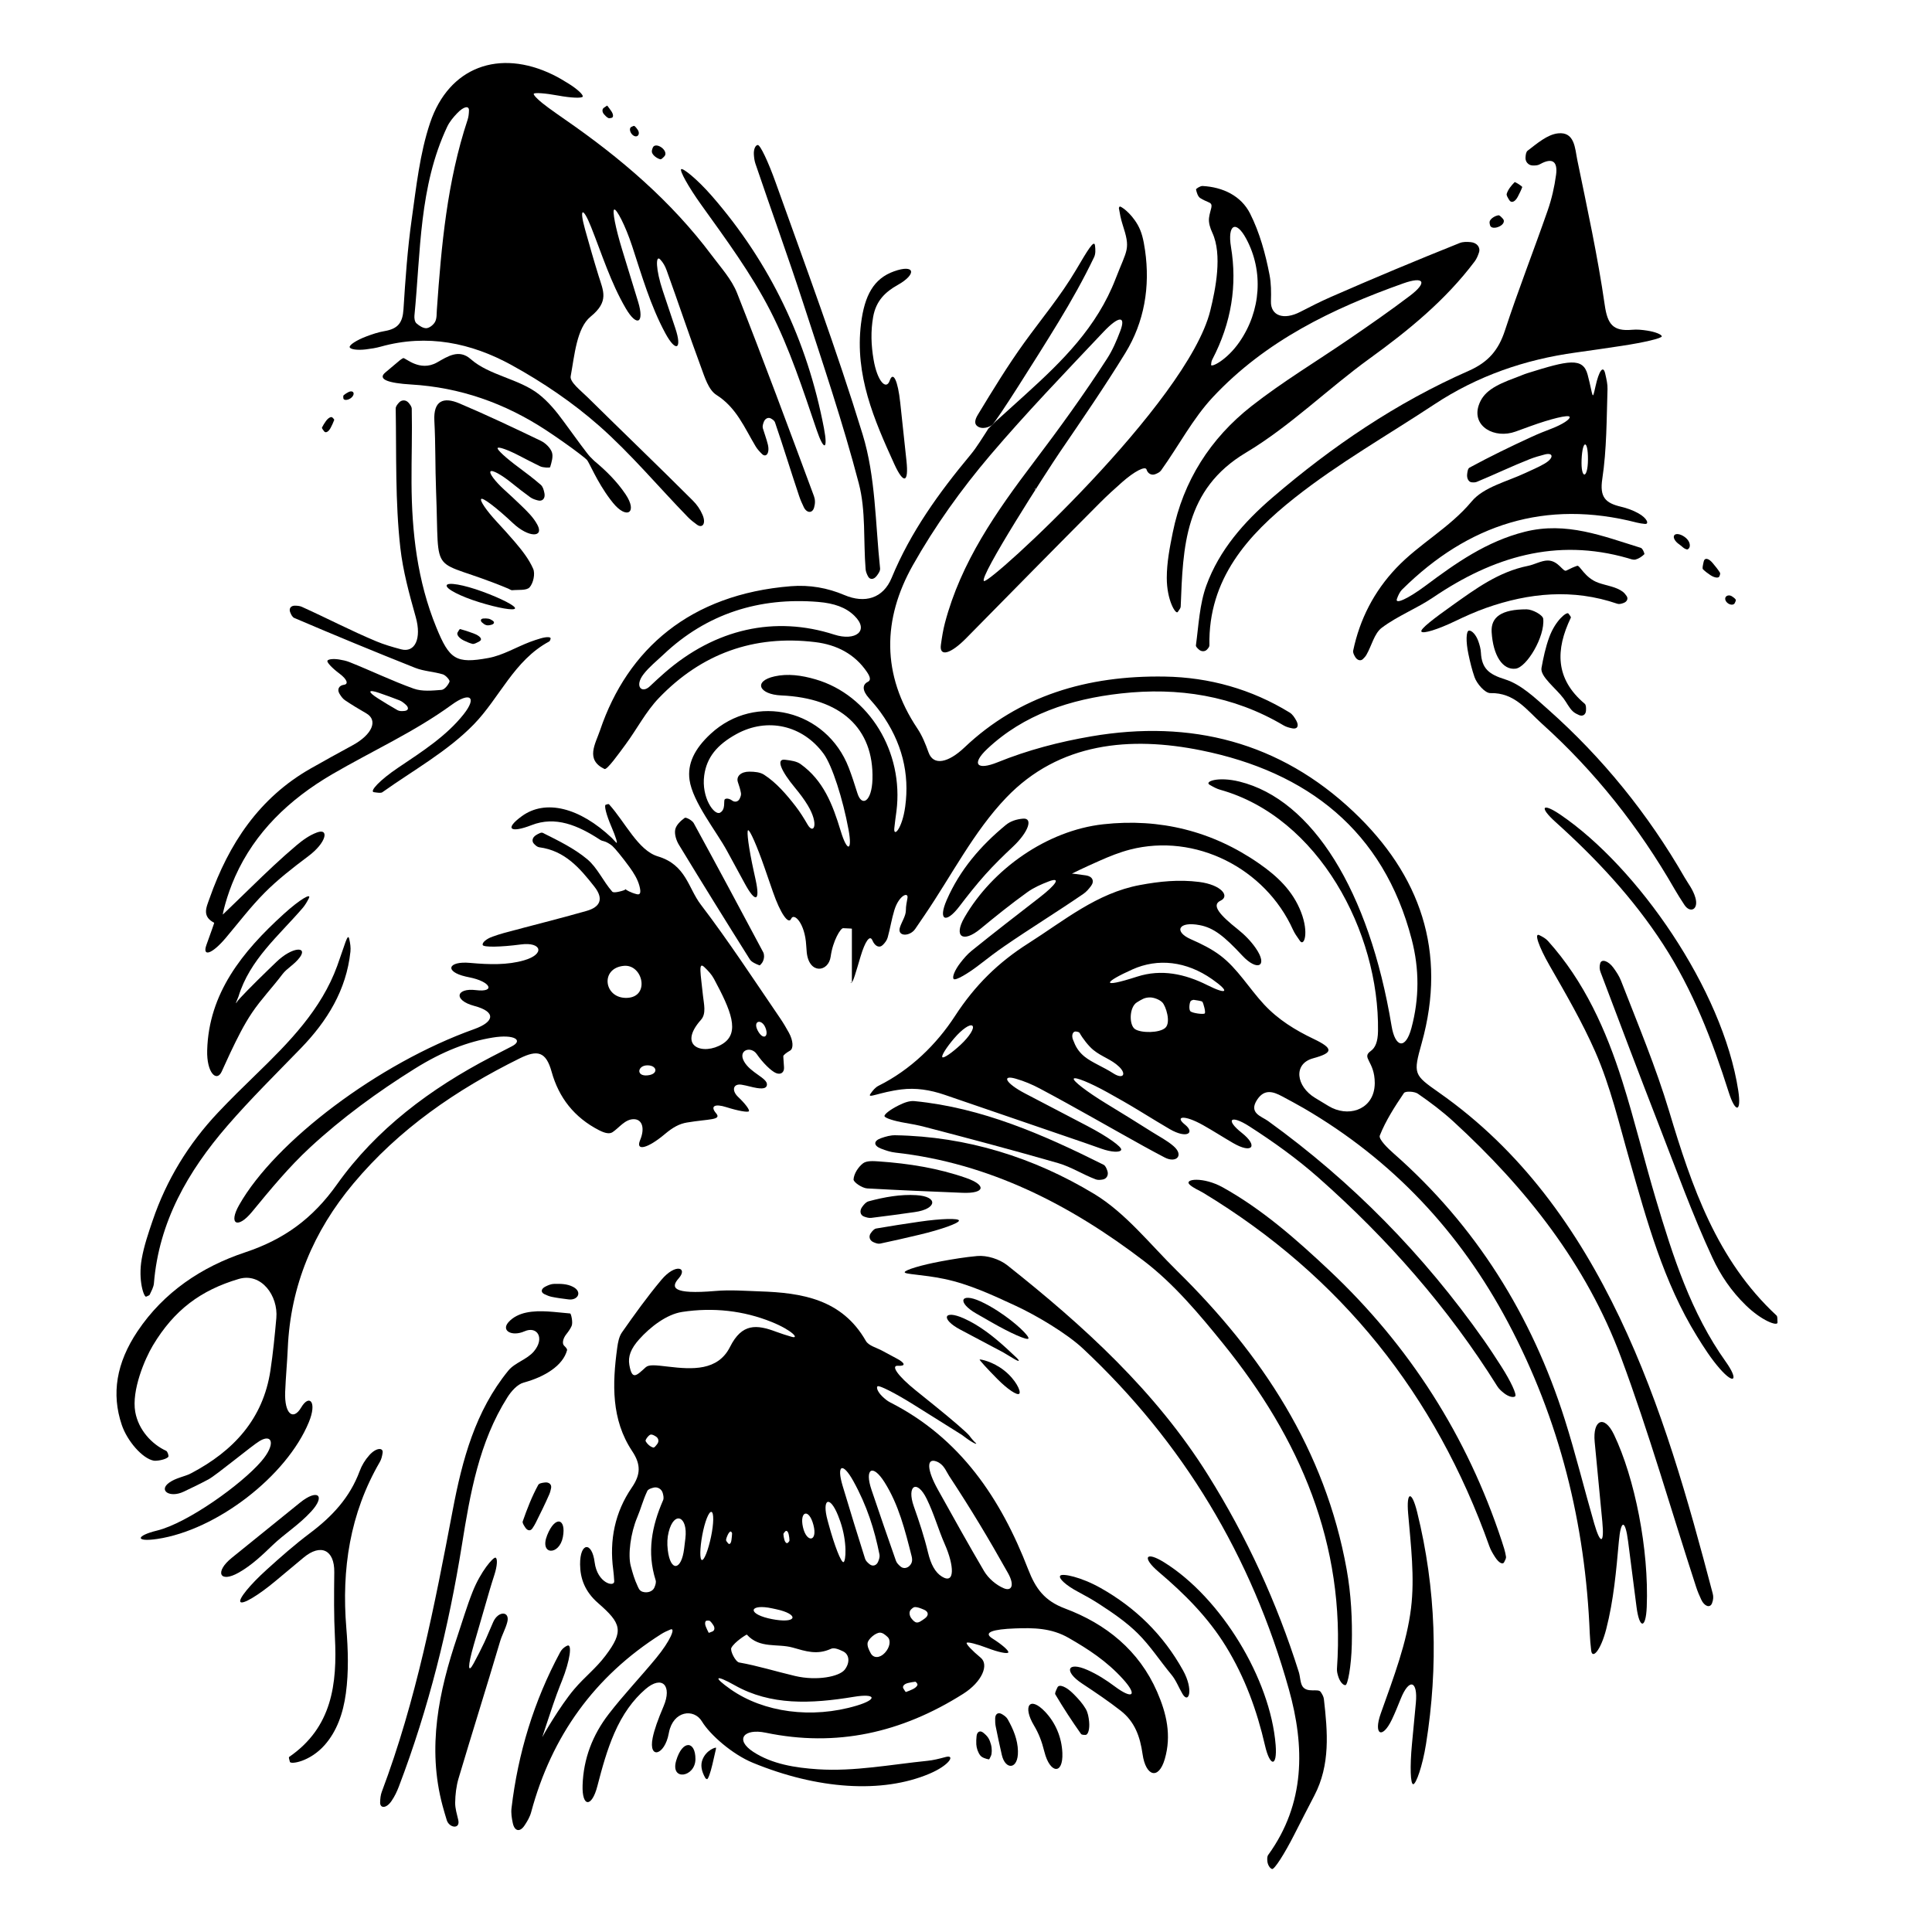 <?xml version="1.0" encoding="UTF-8"?>
<!-- Uploaded to: ICON Repo, www.iconrepo.com, Generator: ICON Repo Mixer Tools -->
<svg fill="#000000" width="800px" height="800px" version="1.1" viewBox="144 144 512 512" xmlns="http://www.w3.org/2000/svg">
 <g>
  <path d="m525.39 433.57c-6.785-4.762-6.922-4.91-4.617-13.164 6.769-24.238-0.414-44.57-18.059-61.277-19.516-18.477-43.113-24.5-69.48-19.992-8.551 1.461-16.875 3.641-24.871 6.879-5.477 2.219-7.027 0.492-2.723-3.559 9.656-9.086 21.953-13.184 35.453-14.688 15.129-1.684 29.688 0.535 43.059 8.461 0.688 0.41 1.492 0.625 2.324 0.793 1.336 0.27 1.824-0.637 1.074-2.016-0.488-0.898-1.027-1.711-1.781-2.176-10.121-6.199-21.285-9.336-33.094-9.531-20.52-0.34-38.641 5.082-53.082 18.785-4.285 4.066-8.234 4.953-9.523 1.305-0.809-2.277-1.688-4.434-2.953-6.328-9.562-14.289-9.23-29.008-1.215-43.246 5.828-10.348 12.879-20.199 20.582-29.254 9.441-11.098 19.566-21.613 29.914-32.57 4.059-4.297 6.062-4.426 4.484-0.266-0.973 2.57-2.027 5.035-3.457 7.258-6.086 9.445-12.699 18.574-19.488 27.535-9.914 13.086-19.273 26.434-23.523 42.59-0.488 1.855-0.789 3.762-1.07 5.805-0.441 3.231 2.555 2.438 6.703-1.777 12.258-12.453 23.832-24.23 35.488-35.926 1.871-1.875 3.832-3.656 5.82-5.414 3.289-2.906 6.203-4.398 6.5-3.352 0.297 1.051 1.32 1.602 2.285 1.227 0.637-0.246 1.219-0.535 1.555-1 4.641-6.453 8.379-13.711 13.75-19.449 13.969-14.922 31.68-23.453 50.422-30.117 5.566-1.98 6.5-0.301 1.793 3.269-5.234 3.973-10.625 7.707-16.031 11.414-8.664 5.941-17.727 11.371-25.973 17.84-10.875 8.531-18.102 19.832-20.863 33.496-0.789 3.898-1.574 7.875-1.582 11.996-0.012 5.91 2.363 9.812 2.902 9.066 0.48-0.664 0.77-1.047 0.785-1.441 0.625-15.754 0.922-31.008 17.297-40.793 11.707-6.996 21.641-16.887 32.766-24.934 10.359-7.492 20.133-15.48 27.848-25.742 0.512-0.68 0.844-1.492 1.129-2.34 0.461-1.363-0.512-2.606-2.16-2.766-1.059-0.102-2.078-0.113-2.957 0.238-11.43 4.574-22.797 9.32-34.07 14.266-2.746 1.203-5.426 2.555-8.129 3.957-4.43 2.305-7.926 1.059-7.809-2.797 0.074-2.453 0.059-4.746-0.367-6.957-1.066-5.57-2.621-11.246-5.156-16.277-2.359-4.68-7.176-7.019-12.605-7.309-0.59-0.031-1.762 0.723-1.723 0.922 0.168 0.824 0.496 1.906 1.133 2.293 0.738 0.449 1.523 0.812 2.324 1.152 1.32 0.559 0.266 1.832-0.012 4.078-0.156 1.273 0.281 2.668 0.879 3.953 2.695 5.809 0.852 14.965-0.555 20.66-6.019 24.375-58.48 72.527-59.969 71.633-1.484-0.891 16.848-29.387 20.18-34.266 5.898-8.641 11.824-17.27 17.289-26.176 5.027-8.199 6.613-17.547 5.219-27.211-0.43-2.969-0.914-4.902-1.918-6.691-1.895-3.371-4.652-5.121-4.82-4.891-0.117 0.164-0.211 0.328-0.188 0.465 0.25 1.395 0.496 2.809 0.934 4.152 2.227 6.848 1.293 6.473-1.816 14.531-4.953 12.84-14.156 21.832-23.746 30.535-4.375 3.973-7.867 7.125-7.797 7.047 0.074-0.082 0.086-0.105 0.031-0.051-0.031 0.031-0.066 0.066-0.098 0.098-0.68 0.668-1.359 1.332-2.039 2-0.043 0.043-0.09 0.086-0.133 0.129-0.074 0.07-0.07 0.07 0.008 0 0.078-0.07-0.906 1.48-2.203 3.457-0.785 1.199-1.602 2.375-2.512 3.469-8.309 9.98-15.84 20.398-20.852 32.551-2.254 5.465-7.106 6.875-12.543 4.562-4.461-1.898-9.176-2.734-14.156-2.34-26.668 2.129-43.281 16.637-50.574 38.16-1.23 3.637-3.969 7.812 1.164 10.281 0.676 0.324 3.809-4.09 5.574-6.477 3.012-4.066 5.375-8.719 8.84-12.328 11.262-11.73 25.117-16.793 41.418-14.82 5.734 0.695 10.48 3.156 13.711 7.891 1.117 1.637 0.922 2.309 0.258 2.637-1.512 0.742-1.5 2.316 0.281 4.305 1.078 1.203 2.125 2.43 3.066 3.731 5.769 7.969 7.734 16.359 6.551 25.027-0.797 5.856-3.113 8.262-2.891 5.754 0.137-1.504 0.379-3.012 0.57-4.523 1.98-15.664-7.203-30.809-21.445-34.953-3.703-1.078-7.348-1.574-10.844-0.793-5.766 1.289-4.133 4.797 1.77 5.055 15.68 0.68 24.547 8.652 24.164 22.215-0.168 5.906-2.812 7.461-3.992 3.699-0.77-2.461-1.473-4.633-2.293-6.762-5.914-15.352-24.715-19.938-36.574-8.996-4.356 4.019-6.223 8-5.617 12.25 0.832 5.852 7.117 13.605 9.934 18.801 1.57 2.898 3.148 5.793 4.727 8.688 2.828 5.188 4.106 4.711 2.844-1.062-0.176-0.801-0.348-1.598-0.523-2.398-1.262-5.773-1.918-10.57-1.461-10.711 0.453-0.141 2.391 4.269 4.328 9.852 0.75 2.156 1.504 4.336 2.269 6.543 1.938 5.582 4.094 8.742 4.816 7.055 0.723-1.684 3.656 1.156 3.981 7.059 0.035 0.625 0.078 1.254 0.145 1.871 0.621 5.875 5.769 5.277 6.344 1.086 0.57-4.195 2.641-7.555 3.305-7.508 0.621 0.043 2.312 0.086 2.312 0.133v14.238c0 0.055-0.699 0.109-0.219 0.164 0.504 0.059 1.34-3.09 2.523-7.043s2.457-5.859 3.133-4.266 1.855 2.133 2.789 1.191c0.605-0.609 1.059-1.238 1.262-1.965 0.672-2.398 1.043-4.891 1.773-7.25 1.219-3.941 3.777-4.934 3.469-3.18-0.191 1.086-0.426 2.137-0.418 3.188 0.012 1.516-1.078 3.031-1.57 4.543-0.828 2.539 2.621 2.519 4.039 0.445 0.855-1.25 1.711-2.504 2.562-3.758 7.098-10.434 12.957-22.047 21.562-31.035 14.023-14.652 32.887-16.332 51.688-12.523 28.066 5.688 48.293 21.242 55.77 50.105 2.027 7.82 2.043 15.605-0.09 23.516-1.539 5.707-4.289 5.211-5.254-0.621-5.938-35.805-20.984-59.953-40.285-64.727-5.738-1.418-9.402-0.008-7.922 0.848 1.027 0.594 1.879 1.055 2.789 1.309 26.035 7.277 42.207 37.684 41.828 63.969-0.039 2.836-0.734 4.414-1.91 5.258-2.606 1.863 1.043 2.602 1.051 8.512 0 0.418-0.035 0.867-0.102 1.355-0.82 5.852-7.098 7.785-12.152 4.723-1.18-0.715-2.359-1.43-3.543-2.144-5.055-3.059-5.898-9.039-0.547-10.5 5.356-1.461 5.465-2.594 0.133-5.144-4.832-2.309-9.383-5.086-13.156-9.156-3.934-4.238-7.012-9.5-11.523-12.914-2.348-1.777-5.035-3.109-7.852-4.344-4.547-1.992-3.383-4.859 2.414-3.723 3.617 0.711 6.383 2.859 11.207 8.047 4.023 4.328 6.945 2.867 3.566-1.98-1.301-1.867-2.906-3.508-4.758-4.984-4.625-3.68-7.121-6.387-4.562-7.574 2.559-1.188 0.207-4.215-5.652-4.965-5.398-0.688-10.5-0.152-15.672 0.809-11.488 2.129-20.184 9.484-29.594 15.449-7.941 5.031-14.137 11.086-19.457 19.273-4.891 7.527-11.789 14.266-20.242 18.477-0.863 0.43-1.535 1.242-2.16 2.144-0.965 1.398 2.34-0.441 8.203-1.168 3.789-0.469 7.562 0.094 11.453 1.426 12.289 4.211 24.586 8.418 36.871 12.641 1.559 0.535 3.117 1.086 4.672 1.641 2.574 0.918 4.926 1.062 5.246 0.32 0.324-0.742-3.66-3.562-8.898-6.301-5.519-2.883-11.035-5.769-16.555-8.652-5.238-2.738-6.285-4.992-2.547-3.938 2.285 0.645 4.438 1.562 6.492 2.656 9.266 4.926 18.344 10.195 27.523 15.277 1.82 1.008 3.66 1.988 5.5 2.957 3.051 1.605 5.227-0.52 2.352-3.012-1.699-1.473-3.82-2.555-5.75-3.781-4.016-2.551-8.07-5.043-12.133-7.519-5.043-3.078-8.871-6.023-8.547-6.57 0.324-0.547 4.344 1.086 8.969 3.656 2.793 1.551 5.57 3.125 8.293 4.789 3.668 2.234 6.246 3.816 8.184 4.938 4.57 2.641 6.758 0.977 4.012-1.211-2.742-2.188-0.289-2.723 4.863 0.18 2.684 1.512 5.258 3.176 7.891 4.703 5.109 2.973 6.766 0.828 2.312-2.695-4.457-3.523-2.981-4.922 1.992-1.73 6.461 4.148 12.664 8.602 18.355 13.637 18.305 16.184 34.355 34.438 47.363 55.246 0.445 0.715 1.098 1.301 1.805 1.852 1.129 0.887 2.445 1.246 2.934 0.816 0.488-0.43-1.16-3.988-3.691-7.941-1.527-2.387-3.074-4.758-4.703-7.07-15.82-22.473-34.793-41.844-57.102-57.953-1.715-1.238-5.25-2.09-2.856-5.676 1.914-2.871 4.219-2.133 6.617-0.844 1.918 1.031 3.844 2.051 5.727 3.144 23.516 13.707 41.391 32.793 54.121 56.777 13.688 25.785 20.5 53.375 21.66 82.457 0.059 1.484 0.203 2.969 0.371 4.449 0.277 2.453 2.519 0.066 3.992-5.66 1.969-7.664 2.648-15.426 3.344-23.223 0.527-5.887 1.695-5.894 2.449-0.035 0.723 5.641 1.461 11.383 2.234 17.391 0.754 5.863 2.465 5.918 2.707 0.016 0.621-15.27-3.191-34.242-8.691-45.707-2.559-5.328-5.668-3.906-5.102 1.977 0.672 7.031 1.352 14.098 2.027 21.176 0.562 5.883-0.516 6.117-2.152 0.438-2.672-9.242-4.93-18.5-7.801-27.562-8.727-27.547-23.539-51.344-45.391-70.551-1.523-1.34-4.008-3.762-3.629-4.715 1.586-3.984 3.973-7.68 6.394-11.258 0.379-0.559 2.773-0.449 3.676 0.168 3.281 2.258 6.496 4.68 9.434 7.371 19.254 17.656 35.246 37.863 44.41 62.484 7.453 20.023 13.316 40.641 19.949 60.977 0.363 1.109 0.828 2.188 1.324 3.258 0.816 1.762 2.316 2.312 2.848 0.969 0.379-0.961 0.402-1.789 0.199-2.562-6.551-24.934-13.523-49.77-24.652-73.121-11.25-23.535-26.105-44.383-47.855-59.637zm-51.121-226.28c4.598 8.559 3.93 19.055-1.805 27.34-3.363 4.859-7.562 6.844-7.516 6.043 0.031-0.508 0.105-0.988 0.32-1.398 5.109-9.785 6.633-19.723 4.957-29.812-0.965-5.828 1.246-7.375 4.043-2.172zm-55.879 66.074c0.039-0.051 0.051 0.051 0.023 0.23-0.027 0.18-0.07 0.223-0.094 0.098-0.016-0.086-0.023-0.168 0.008-0.23 0.016-0.035 0.039-0.066 0.062-0.098zm-102.2 52.535c-2.113 1.996-4.133-0.027-1.625-3.254 1.512-1.945 3.539-3.551 5.262-5.184 11.422-10.828 25.363-15.227 40.984-13.945 4.301 0.352 7.359 1.473 9.586 3.641 4.141 4.035 0.297 6.836-5.324 5.019-15.68-5.066-31.535-1.605-45.004 10.172-1.32 1.152-2.606 2.348-3.879 3.551zm50.609 38.336c-2.152-7.129-4.617-13.426-10.629-17.742-1.02-0.73-2.41-0.949-4.168-1.156-2.398-0.277-1.062 2.918 2.711 7.469 1.254 1.512 2.398 3.027 3.352 4.613 3.047 5.062 1.57 7.887-0.043 5.106-0.98-1.688-2.004-3.344-3.188-4.871-2.406-3.102-5.102-6.254-8.344-8.34-1.043-0.672-2.43-0.809-3.902-0.816-2.234-0.012-3.578 1.254-3.027 2.816 0.332 0.949 0.633 1.902 0.805 2.879 0.082 0.465-0.109 0.98-0.363 1.504-0.379 0.781-1.27 0.984-1.984 0.453-0.715-0.527-1.59-0.668-1.953-0.305-0.359 0.359 0.312 2.676-1.234 3.523-1.547 0.848-5.004-4.016-4.207-9.871 0.648-4.762 3.387-8.121 8.52-10.949 8.184-4.508 17.59-2.379 23.145 5.238 2.238 3.066 5.074 11.91 6.578 20.059 1.074 5.809-0.355 6.047-2.066 0.391zm26.945 59.941c-0.359-0.328 1.039-2.566 3.117-5s4.25-3.922 4.852-3.324c0.598 0.594-0.797 2.836-3.117 5-2.324 2.164-4.496 3.652-4.852 3.324zm37.688-0.152c-1.07-0.863-2.156-2.082-2.828-3.91-0.129-0.352-0.398-0.766-0.438-1.398-0.051-0.832 0.371-1.43 0.965-1.352 0.449 0.059 0.848 0.148 0.98 0.383 0.789 1.426 2.356 3.461 3.625 4.496 2.297 1.867 4.758 2.465 6.828 4.445 2.07 1.98 1.074 3.445-1.535 1.758-2.609-1.688-5.664-2.859-7.598-4.422zm13.375-7.281c-1.637-1.059-1.594-5.871 0.52-7.133 1.289-0.77 1.98-1.281 3.457-1.281 0.949 0 2.453 0.523 3.234 1.309 0.945 0.949 2.352 5.316 0.812 6.738-1.535 1.418-6.383 1.43-8.023 0.367zm14.621-4.793c-0.441-0.551-0.191-2.562 0.242-2.773 0.301-0.148 0.594-0.254 0.832-0.184 0.242 0.07 1.973 0.223 2.156 0.508 0.262 0.406 0.922 2.727 0.613 3.066-0.309 0.332-3.402-0.066-3.844-0.617zm-15.312-11.047c6.731-3.016 14.273-2.199 21.125 2.606 4.84 3.394 4 4.211-1.285 1.562-5.977-2.996-12.207-4.312-18.59-2.254-10.219 3.301-8.582 1.367-1.25-1.914z"/>
  <path d="m416.47 559.88c-7.231-18.719-17.961-34.789-36.582-44.242-0.773-0.391-1.449-0.973-2.102-1.605-1.051-1.02-1.613-2.199-1.262-2.629 0.352-0.43 4.695 1.77 9.703 4.906 4.227 2.648 8.453 5.297 12.68 7.949 0.418 0.309 0.836 0.621 1.254 0.93 0.691 0.516 1.648 1.102 2.129 1.316 0.484 0.215 0.566 0.125 0.191-0.195-0.379-0.32-1.098-1.152-1.605-1.859-0.508-0.707-4.648-4.285-9.25-7.992-1.672-1.348-3.344-2.695-5.019-4.047-4.602-3.707-6.668-6.606-4.617-6.469 2.051 0.137 1.949-0.695-0.238-1.859-1.316-0.703-2.637-1.406-3.945-2.121-1.5-0.816-3.613-1.324-4.344-2.602-6.32-11.066-16.938-12.77-28.113-13.133-3.891-0.129-7.797-0.449-11.734-0.109-11.559 0.992-11.867-0.957-9.777-3.316 2.543-2.871-0.797-4.137-4.59 0.398-3.754 4.488-7.121 9.18-10.43 13.906-0.785 1.125-1.066 2.711-1.258 4.129-1.289 9.484-1.602 18.949 3.973 27.332 2.359 3.551 2.262 6.211-0.102 9.656-4.473 6.527-5.977 13.91-4.918 21.797 0.129 0.977 0.199 1.957 0.262 3.019 0.098 1.672-4.484 0.527-5.191-5.031-0.707-5.559-3.898-5.332-3.856 0.578 0.027 3.684 1.238 7.172 4.773 10.246 6.148 5.352 6.891 7.394 1.988 13.902-2.633 3.496-5.461 5.555-8.301 8.898-3.828 4.504-8.508 12.672-8.582 12.93-1.039 3.602 2.625-8.414 4.82-13.898 0.164-0.41 0.328-0.816 0.492-1.227 2.195-5.488 2.746-9.926 1.422-9.324-0.953 0.434-1.516 1.043-1.898 1.754-6.961 12.934-11.168 26.77-12.887 41.32-0.152 1.293 0.051 2.629 0.344 3.973 0.473 2.164 1.875 2.445 3.094 0.625 0.758-1.133 1.43-2.289 1.766-3.535 5.43-20.207 16.789-36 34.469-47.203 0.77-0.488 1.609-0.867 2.465-1.219 1.41-0.574-0.039 3.004-3.797 7.566-4.188 5.078-8.637 9.738-12.555 14.812-4.324 5.602-6.719 11.875-6.949 18.883-0.195 5.906 2.438 5.977 3.914 0.254 1.27-4.914 2.562-9.578 4.473-13.973 2.215-5.102 4.996-8.895 8.242-11.703 4.469-3.871 7.152-0.941 4.84 4.496-1.527 3.59-2.477 6.266-2.902 8.398-1.156 5.797 3.191 4.652 4.262-1.16 0.016-0.086 0.031-0.172 0.051-0.258 1.133-5.801 6.621-6.465 8.746-2.949 2.121 3.512 8.031 8.715 13.496 10.961 17.125 7.043 34.238 8.219 46.801 2.898 5.441-2.305 6.891-5.129 4.277-4.426-1.77 0.477-3.273 0.852-4.797 1.004-9.664 0.98-19.426 2.871-29.012 2.246-6.004-0.391-12.195-1.363-17.18-4.633-4.941-3.242-2.477-6.266 3.309-5.062 18.676 3.883 35.922 0.086 52.352-10.309 4.996-3.16 6.891-7.703 4.625-9.57-2.266-1.867-3.922-3.633-3.703-3.941 0.219-0.309 2.688 0.312 5.512 1.391s5.293 1.598 5.512 1.16-1.672-2.102-4.227-3.711c-2.551-1.609 0.148-2.441 6.055-2.656 4.781-0.176 9.543-0.145 14.156 2.508 5.223 3 10.082 6.141 14.402 10.91 3.969 4.379 2.594 5.504-2.144 1.973-2.312-1.727-4.656-3.223-7.231-4.363-5.402-2.398-6.394 0.312-1.465 3.574 3.719 2.461 7.07 4.727 10.254 7.215 3.742 2.922 5.129 6.875 5.785 11.508 0.828 5.852 4.238 6.961 5.887 1.285 1.816-6.258 0.477-12.055-2.043-17.832-4.777-10.938-13.547-18-24.41-22.059-5.402-2.023-7.766-5.234-9.758-10.387zm-39.773-1.988c-0.426 1.012-1.434 1.301-2.25 0.641-0.543-0.438-1.016-0.895-1.191-1.449-1.969-6.164-3.848-12.355-5.93-19.246-1.707-5.656-0.047-6.504 2.816-1.336 3.602 6.5 5.606 12.844 6.926 19.465 0.117 0.598-0.09 1.254-0.371 1.926zm-9.16 0.09c-0.617 0.18-2.375-4.297-3.93-10-0.102-0.367-0.199-0.738-0.301-1.105-1.551-5.703 0.574-6.75 2.781-1.266 0.207 0.52 0.402 1.039 0.586 1.566 1.926 5.586 1.48 10.625 0.863 10.805zm-0.105 23.648c1.672 0.812 1.875 2.965 0.441 4.836-1.434 1.867-7.394 3.039-13.148 1.691-5.148-1.207-9.941-2.723-14.844-3.582-0.957-0.168-2.469-3.109-2.059-3.891 0.809-1.539 4.019-3.578 4.102-3.492 3.398 3.785 8.121 2.301 12.125 3.426 3.527 0.992 6.449 2.027 10.18 0.332 0.801-0.359 1.969 0.082 3.203 0.68zm-30.496-28.656c-0.328-0.387-0.562-0.676-0.52-0.918 0.074-0.445 0.246-0.871 0.438-1.293 0.316-0.688 0.734-1.055 0.922-0.832 0.133 0.16 0.242 0.316 0.234 0.469-0.023 0.551-0.086 1.102-0.168 1.719-0.125 0.941-0.52 1.312-0.906 0.855zm11.668 17.254c0.379 0.082 0.758 0.164 1.141 0.246 5.777 1.238 5.68 3.66-0.164 2.781-0.68-0.102-1.352-0.234-2.016-0.395-5.742-1.406-4.738-3.875 1.039-2.633zm3.484-20.383c0.352-0.371 0.766-0.004 0.938 0.836 0.109 0.535 0.191 1.039 0.191 1.539 0 0.211-0.188 0.418-0.418 0.629-0.316 0.289-0.742-0.082-0.941-0.84-0.121-0.465-0.223-0.93-0.246-1.398-0.012-0.227 0.199-0.473 0.477-0.766zm4.703-1.129c-0.957-4.231 1.582-5.125 2.773-0.59 1.191 4.539-1.816 4.82-2.773 0.59zm-32.027-57.039c8.266-1.262 16.312-0.328 23.688 2.641 5.484 2.207 7.547 4.598 5.305 3.941-1.355-0.398-2.703-0.816-4.023-1.312-5.207-1.965-9.102-2.32-12.266 3.988-3.227 6.434-10.055 5.984-16.332 5.246-3.453-0.406-5.172-0.609-6.027 0.172-2.516 2.293-3.606 3.469-4.324-0.629-0.395-2.262 0.398-4.32 2.59-6.777 2.934-3.281 7.269-6.641 11.391-7.269zm-6.566 34.965c-0.438 0.578-0.793 1.027-1.047 0.973-0.801-0.164-1.66-0.957-2.059-1.719-0.152-0.293 0.848-1.68 1.387-1.723 0.414-0.031 0.852 0.207 1.359 0.531 0.691 0.441 0.848 1.289 0.359 1.938zm-0.449 36.129c0.176 0.555-0.035 1.234-0.328 1.941-0.426 1.023-1.809 1.523-3.094 1.137-0.934-0.281-1.129-1.047-1.41-1.641-0.746-1.578-1.25-3.273-1.766-5.231-0.777-2.953-0.031-8.715 1.715-12.852 1.031-2.445 1.5-4.523 2.676-6.996 0.219-0.457 0.898-0.699 1.668-0.895 1.039-0.266 2.117 0.363 2.414 1.414 0.203 0.723 0.332 1.406 0.098 1.938-3.008 6.879-4.312 13.789-1.973 21.184zm3.219-7.984c-0.211-1.758-0.137-3.316 0.238-4.801 1.445-5.731 5.137-4.16 4.426 1.707-0.109 0.891-0.215 1.789-0.328 2.699-0.711 5.867-3.629 6.262-4.336 0.395zm11.559-10.117c0.684 0.129 0.641 3.082-0.098 6.594-0.738 3.512-1.82 6.269-2.418 6.16-0.598-0.109-0.555-3.062 0.098-6.594s1.734-6.289 2.418-6.16zm0.293 31.68c-0.559 0.227-0.984 0.398-1.008 0.355-0.27-0.504-0.508-1.023-0.73-1.551-0.371-0.875-0.258-1.625 0.234-1.672 0.352-0.035 0.676-0.031 0.855 0.129 0.348 0.309 0.625 0.699 0.895 1.125 0.422 0.668 0.305 1.391-0.246 1.613zm5.867 14.254c9.535 5.391 20.168 4.957 31.59 3.07 5.832-0.965 6.414 0.641 0.75 2.336-11.898 3.562-24.672 1.797-33.391-4.312-4.84-3.391-4.094-4 1.051-1.094zm36.062-8.477c-0.527-0.973-0.918-1.84-0.836-2.656 0.113-1.109 2.156-2.828 3.309-2.801 0.672 0.016 1.332 0.52 1.992 1.141 0.945 0.887 0.621 2.769-0.715 4.207-1.34 1.438-3.008 1.48-3.75 0.109zm0.203-43.328c-1.895-5.598 0.301-6.988 3.453-1.992 3.746 5.934 5.422 12.645 7.184 19.602 0.148 0.594 0.27 1.375-0.215 2.129-0.672 1.043-1.883 1.324-2.715 0.613-0.543-0.461-1.02-0.949-1.227-1.531-2.207-6.258-4.352-12.539-6.481-18.82zm8.449 52.656c-0.34-0.559 0.211-1.207 1.25-1.445 0.648-0.152 1.27-0.277 1.895-0.332 0.164-0.016 0.352 0.238 0.543 0.539 0.234 0.367-0.32 1.027-1.262 1.465-0.57 0.266-1.148 0.516-1.742 0.715-0.094 0.031-0.336-0.375-0.684-0.941zm2.152-18.535c-0.609-0.766-0.684-1.812-0.172-2.34 0.371-0.379 0.738-0.691 1.105-0.691 0.684 0.004 1.363 0.27 2.356 0.684 1.258 0.523 1.359 1.52 0.254 2.324-0.945 0.688-1.59 1.145-2.176 1.078-0.488-0.051-0.934-0.508-1.367-1.055zm0.625-29.688c-1.973-5.57 0.828-7.32 3.414-2.008 2.019 4.148 3.019 8 4.805 12.059 2.453 5.574 2.758 10.723-0.789 8.527-1.762-1.094-2.91-3.191-3.676-6.379-0.988-4.129-2.328-8.176-3.754-12.199zm18.59 17.098c-4.062-6.914-7.965-13.918-12.25-21.625-2.875-5.164-3.055-8.426-0.344-7.402 1.969 0.742 2.523 2.566 3.34 3.812 5.91 8.992 10.328 16.355 15.605 25.75 1.836 3.269 0.957 4.898-1.082 4.051-2.059-0.859-4.133-2.652-5.269-4.586z"/>
  <path d="m223.82 516.99c-2.117 3.602-4.481 1.754-4.246-4.148 0.152-3.894 0.523-7.688 0.688-11.492 0.715-16.645 6.816-31.062 17.387-43.695 12.105-14.465 27.266-24.871 44.066-33.172 4.695-2.32 6.969-1.867 8.473 3.551 1.898 6.836 5.984 12.098 12.551 15.477 1.695 0.871 2.832 1.031 3.609 0.516 1.754-1.168 3.289-3.43 5.59-3.43 2.297 0 3 2.453 1.703 5.535-1.297 3.082 2.035 2.219 6.555-1.59 2.141-1.805 3.84-2.723 5.84-3.059 5.828-0.98 9.328-0.598 7.727-2.465-1.602-1.867-0.379-2.598 2.715-1.613 3.098 0.984 5.781 1.461 5.996 1.07 0.215-0.395-1.062-2.082-2.856-3.769-1.789-1.688-1.367-3.613 0.926-3.246 1.441 0.23 2.754 0.68 4.106 0.887 1.992 0.305 2.566-0.168 2.598-0.934 0.07-1.742-4.348-3.082-6.062-6.109-1.711-3.023 1.816-4.207 3.375-1.941s3.84 4.512 5.102 5.019c1.258 0.508 2.203-0.184 2.109-1.543-0.059-0.82-0.113-1.641-0.168-2.461-0.012-0.16-0.016-0.316-0.02-0.477-0.004-0.266 0.793-0.922 1.777-1.469 0.984-0.547 0.852-2.691-0.312-4.785-0.703-1.27-1.434-2.519-2.246-3.715-6.934-10.152-13.664-20.473-21.109-30.238-3.336-4.375-3.867-10.508-11.367-12.75-5.203-1.555-8.629-9.031-12.926-13.797-0.109-0.121-0.473-0.02-0.879 0.121-0.48 0.164 0.176 2.711 1.461 5.703 1.289 2.992 1.848 4.902 1.254 4.266-0.359-0.383-0.719-0.77-1.078-1.152-8.543-8.094-17.602-10.352-23.863-5.793-4.777 3.481-2.93 4.523 2.574 2.375 6.305-2.461 12.246 0.008 18.18 3.894 0.293 0.191 0.641 0.297 1.004 0.379 0.582 0.133 1.578 0.688 2.223 1.246 0.645 0.559 2.684 3.031 4.516 5.555 1.148 1.578 2.156 3.195 2.641 4.957 0.578 2.106 0.117 2.461-0.668 2.273-1.621-0.387-2.844-1.145-2.973-1.289-0.125-0.145-0.168-0.145-0.078-0.016 0.094 0.129-0.652 0.41-1.664 0.633-0.82 0.18-1.551 0.281-1.816-0.023-2.387-2.711-3.914-6.324-6.617-8.578-3.465-2.891-7.688-4.934-11.766-6.977-0.406-0.203-1.094 0.156-1.832 0.617-0.934 0.582-1.172 1.586-0.516 2.269 0.449 0.469 0.906 0.863 1.406 0.93 6.785 0.887 10.754 5.523 14.613 10.441 2.555 3.254 1.512 5.398-2.051 6.414-7.301 2.086-14.684 3.898-22.012 5.887-0.992 0.27-1.969 0.598-2.938 0.941-1.609 0.57-2.773 1.562-2.606 2.203 0.172 0.645 4.715 0.582 10.148-0.137s6.496 2.562 0.82 4.207c-4.402 1.277-9.199 1.145-14.305 0.684-5.887-0.535-6.891 2.293-1.133 3.625 0.293 0.066 0.586 0.129 0.879 0.188 5.801 1.133 7.062 4.055 1.797 3.402-5.262-0.648-6.098 2.676-0.398 4.195 5.699 1.516 5.465 4.168-0.102 6.156-25.32 9.039-52.715 29.746-62.254 46.609-2.91 5.144-0.359 6.394 3.394 1.828 4.926-5.988 9.812-11.918 15.398-17.086 8.453-7.82 17.93-14.746 27.715-20.855 7.508-4.688 14.184-7.211 20.672-8.27 5.832-0.953 8.176 0.742 5.106 2.312-1.902 0.973-3.731 1.91-5.551 2.863-16.004 8.336-30.359 19.043-40.789 33.715-6.438 9.059-13.973 14.574-24.375 18.035-11.457 3.812-21.531 10.516-28.492 20.906-5.606 8.371-6.961 16.566-4.172 24.816 1.438 4.258 5.461 8.918 8.473 9.473 0.711 0.133 3.203-0.234 3.852-1.012 0.195-0.234-0.188-1.418-0.566-1.594-3.797-1.742-7.34-5.527-8.191-10.324-1.004-5.672 2.512-13.992 4.68-17.609 5.641-9.414 12.688-14.633 22.738-17.613 6.019-1.785 10.5 4.481 9.973 10.367-0.414 4.637-0.871 9.27-1.562 13.863-1.934 12.871-9.773 21.363-21.055 27.281-1.703 0.895-4.012 1.172-5.824 2.5-2.832 2.074 0.211 4.098 3.887 2.359 2.316-1.094 4.481-2.141 6.594-3.277 2.09-1.125 11.508-8.949 13.551-10.164 3.383-2.016 4.297 0.883 0.449 5.371-5.289 6.168-19.609 16.402-27.637 18.371-5.738 1.406-5.809 3.094 0.035 2.227 15.727-2.328 34.293-16.648 40.18-30.949 2.254-5.453 0.094-7.504-2.027-3.898zm123.04-100.61c0.973 2.477-0.676 3.363-2.062 0.715-1.387-2.648 1.086-3.191 2.062-0.715zm-16.227-16.109c1.016 0.957 1.945 1.957 2.57 3.121 4.484 8.355 7.051 14.316 2.238 17.281-5.031 3.102-12.039 0.742-5.66-6.43 1.449-1.629 0.742-4.215 0.516-6.371-0.609-5.879-1.297-9.137 0.336-7.602zm-15.051 26.051c2.629 0 3.004 2.41-0.047 2.664-3.051 0.262-2.582-2.664 0.047-2.664zm-5.406-17.875c-6.16 0.242-7.25-7.922-0.824-8.492 5.023-0.445 6.988 8.25 0.824 8.492z"/>
  <path d="m279.61 240.77c8.207 4.516 16.16 9.895 23.176 16.082 8.41 7.414 15.672 16.129 23.52 24.195 0.727 0.746 1.559 1.395 2.418 2.012 1.414 1.016 2.457-0.277 1.461-2.609-0.641-1.5-1.512-2.731-2.562-3.777-9.238-9.234-18.668-18.273-27.965-27.449-1.719-1.695-4.703-3.981-4.422-5.504 1.016-5.539 1.594-12.805 5.277-15.805 4.973-4.047 3.371-6.789 2.094-10.902-1.258-4.059-2.426-8.145-3.566-12.238-1.59-5.691-0.57-6.094 1.613-0.602 2.891 7.277 5.215 14.754 9.168 21.523 2.981 5.102 5.019 3.941 3.289-1.711-1.418-4.625-2.836-9.246-4.25-13.871-1.73-5.648-2.66-10.395-2.074-10.59 0.586-0.199 2.887 4.074 4.734 9.688 2.578 7.844 4.871 15.828 8.801 23.102 2.812 5.199 4.519 4.266 2.641-1.34-1.109-3.312-2.215-6.621-3.324-9.934-1.875-5.606-1.938-9.617-0.676-8.281 0.809 0.855 1.316 1.82 1.688 2.84 3.09 8.531 5.949 17.141 9.105 25.648 0.984 2.66 1.996 6.078 4.098 7.406 5.328 3.363 7.438 8.711 10.398 13.637 0.449 0.746 1.051 1.402 1.695 2.031 1.047 1.023 2.117-0.18 1.531-2.57-0.367-1.492-0.902-2.856-1.312-4.254-0.145-0.5 0.02-1.09 0.254-1.703 0.348-0.902 1.199-1.293 1.906-0.879 0.488 0.285 0.91 0.594 1.051 1 2.231 6.496 4.227 13.074 6.418 19.586 0.332 0.992 0.762 1.953 1.219 2.902 0.754 1.57 2.258 1.73 2.731 0.098 0.328-1.129 0.293-2.129-0.039-3.023-6.672-17.98-13.336-35.969-20.371-53.809-1.43-3.621-4.266-6.731-6.656-9.926-10.785-14.434-24.293-25.941-39.027-36.125-1.434-0.988-2.848-2.004-4.258-3.019-2.34-1.688-4.102-3.363-3.941-3.738 0.16-0.375 3.043-0.168 6.434 0.457 3.391 0.629 6.316 0.758 6.535 0.289s-1.43-2.004-3.688-3.414c-1.367-0.855-2.75-1.68-4.191-2.383-14.234-6.938-27.582-2.098-32.57 12.766-2.738 8.152-3.656 16.973-4.871 25.562-1.113 7.894-1.672 15.879-2.176 23.84-0.219 3.453-1.379 5.144-4.977 5.758-1.648 0.281-3.258 0.816-4.852 1.418-2.617 0.988-4.59 2.285-4.426 2.863 0.168 0.582 2.086 0.844 4.285 0.574 1.34-0.164 2.664-0.367 3.949-0.727 12.312-3.445 23.98-0.996 34.707 4.906zm-17.105-63.168c0.625-1.324 1.59-2.488 2.656-3.602 1.715-1.797 3.16-2.098 3.121-0.719-0.023 0.852-0.105 1.688-0.363 2.461-5.422 16.348-6.957 33.305-8.145 50.324-0.074 1.082 0.008 2.297-0.461 3.199-0.41 0.789-1.469 1.648-2.293 1.707-0.875 0.059-1.945-0.648-2.676-1.305-0.434-0.391-0.582-1.348-0.516-2.019 1.664-16.902 1.219-34.203 8.676-50.047z"/>
  <path d="m514.03 294.52c-5.906 6.231-9.672 13.559-11.422 21.898-0.105 0.508 0.18 1.098 0.547 1.703 0.523 0.863 1.422 1.117 2.012 0.555 0.363-0.348 0.699-0.707 0.941-1.125 1.402-2.406 2.066-5.68 4.086-7.195 4.199-3.152 9.277-5.098 13.645-8.059 15.754-10.68 32.531-15.82 51.492-10.391 0.691 0.199 1.477 0.539 2.106 0.375 0.855-0.223 1.68-0.781 2.324-1.402 0.137-0.129-0.449-1.543-0.914-1.688-10.012-3.086-19.727-7.051-30.781-4.262-10.129 2.555-18.223 8.277-26.195 14.227-4.734 3.535-8.219 5.102-7.68 3.574 0.348-0.977 0.762-1.879 1.426-2.535 17.445-17.27 37.988-23.938 62.18-17.699 0.691 0.18 1.402 0.273 2.121 0.348 1.18 0.125 0.652-1.488-1.727-2.812-1.473-0.82-3.016-1.367-4.602-1.742-4.152-0.98-5.695-2.535-4.965-7.379 1.18-7.824 1.137-15.848 1.383-23.793 0.039-1.227-0.23-2.461-0.621-4.152-0.523-2.266-1.645-0.734-2.566 3.434-0.926 4.168-0.57 2.606-2.082-3.109-1.242-4.688-5.164-3.773-15.922-0.406-1.039 0.324-2.031 0.785-3.055 1.16-5.797 2.102-8.707 3.875-9.883 7.359-1.883 5.602 4.215 8.984 9.77 6.965 1.273-0.461 2.543-0.926 3.816-1.387 5.555-2.019 10.25-3.144 10.492-2.516 0.238 0.633-1.918 2.031-4.816 3.141-1.754 0.668-3.496 1.363-5.195 2.144-5.582 2.562-11.113 5.25-16.508 8.176-0.414 0.223-0.547 0.965-0.633 1.797-0.109 1.082 0.414 2.016 1.184 2.09 0.496 0.047 0.973 0.051 1.379-0.117 4.691-1.934 9.27-4.144 13.992-6.004 1.309-0.516 2.668-0.902 4.043-1.258 2.266-0.582 2.508 0.938-0.137 2.473-1.637 0.949-3.328 1.637-4.981 2.418-4.914 2.316-11.082 3.727-14.277 7.559-5.852 7.023-13.859 11.184-19.977 17.637zm50.797-28.762c-0.027 5.266-1.922 5.387-1.688 0.02 0.234-5.371 1.715-5.285 1.688-0.02z"/>
  <path d="m556.37 190.35c-0.426 3.199-1.168 6.414-2.231 9.461-3.695 10.621-7.82 21.098-11.316 31.781-1.703 5.207-4.414 8.398-9.625 10.691-19.078 8.395-36.199 20.016-51.992 33.574-7.523 6.461-14.074 13.891-17.5 23.285-1.816 4.977-2.051 10.543-2.773 15.875-0.047 0.344 0.359 0.75 0.844 1.164 0.621 0.531 1.535 0.531 2.059-0.012 0.371-0.383 0.676-0.766 0.672-1.145-0.352-17.594 10.227-29.312 22.594-39.098 11.613-9.188 24.637-16.586 37.035-24.777 11.398-7.531 23.957-11.867 37.445-13.723 4.078-0.559 8.148-1.164 12.219-1.777 5.844-0.879 10.586-2.004 10.586-2.508 0-0.504-1.738-1.203-3.894-1.531-1.324-0.203-2.641-0.34-3.938-0.219-5.117 0.469-6.551-1.473-7.285-6.578-1.855-12.902-4.648-25.676-7.277-38.457-0.613-2.988-0.656-7.519-5.121-7.016-2.836 0.32-5.566 2.711-8.027 4.586-0.418 0.316-0.523 1.039-0.57 1.848-0.062 1.098 0.758 2.031 1.844 2.074 0.715 0.031 1.391-0.004 1.922-0.301 3.504-1.961 4.785-0.609 4.332 2.801z"/>
  <path d="m289.79 267.81c0.383-1.297 0.883-2.863 0.453-4.008-0.461-1.215-1.734-2.414-2.953-3-7.129-3.422-14.277-6.82-21.559-9.902-4.203-1.781-6.914-0.754-6.621 4.644 0.336 6.141 0.207 12.305 0.449 18.453 0.977 24.516-2.164 17.094 19.184 26.016 0.336 0.141 0.68 0.434 0.996 0.402 1.598-0.164 3.805 0.137 4.613-0.773 0.984-1.109 1.52-3.586 0.945-4.902-1.129-2.594-2.992-4.938-4.852-7.121-1.555-1.824-3.168-3.598-4.801-5.359-2.703-2.914-4.551-5.613-4.117-6.039 0.438-0.426 4.191 2.438 8.383 6.394 4.195 3.957 8.293 3.856 6.527 0.508-1.082-2.059-2.766-3.641-4.391-5.219-1.43-1.391-2.894-2.742-4.371-4.082-2.445-2.223-4.098-4.41-3.68-4.894 0.414-0.484 2.91 0.891 5.586 3.047 1.613 1.301 3.246 2.582 4.926 3.793 0.59 0.426 1.312 0.664 2.066 0.855 1.207 0.309 1.973-0.551 1.711-1.906-0.18-0.922-0.426-1.766-0.988-2.25-1.867-1.613-3.828-3.113-5.816-4.582-3.293-2.43-5.809-4.719-5.602-5.148 0.211-0.43 2.797 0.5 5.789 2.062 1.805 0.945 3.617 1.875 5.445 2.766 0.793 0.391 2.621 0.43 2.676 0.246z"/>
  <path d="m489.2 590.94c-0.633-0.898-0.621-2.625-0.996-3.809-5.812-18.438-13.809-35.836-24.074-52.242-13.902-22.215-32.91-39.504-53.172-55.57-2.07-1.641-5.398-2.699-7.996-2.461-3.207 0.293-6.394 0.816-9.574 1.406-5.258 0.977-9.566 2.285-9.637 2.875-0.07 0.59 4.723 0.586 10.508 1.793 6.625 1.387 12.77 4.281 18.926 7.125 5.363 2.477 13.508 7.297 17.82 11.336 26.488 24.805 44.688 54.988 54.578 90.348 4.227 15.109 4.375 30.203-5.492 43.828-0.289 0.402-0.289 1.012-0.227 1.672 0.09 0.945 0.641 1.867 1.242 2.062 0.598 0.195 3.254-3.918 5.93-9.188 1.742-3.426 3.488-6.844 5.269-10.25 4.289-8.203 3.535-16.898 2.543-25.586-0.074-0.664-0.438-1.297-0.867-1.922-0.676-0.965-3.523 0.371-4.781-1.418z"/>
  <path d="m433.91 460.37c-15.953-9.629-33.711-15.195-52.656-15.516-1.258-0.023-2.523 0.332-3.789 0.781-2.023 0.719-2.008 1.973 0.027 2.766 1.254 0.488 2.512 0.906 3.805 1.051 24.914 2.793 46.363 13.84 65.828 28.699 7.969 6.082 14.676 14.086 21.039 21.953 20.254 25.035 32.453 53.062 30.145 86.105-0.051 0.75 0.148 1.516 0.414 2.289 0.422 1.223 1.246 2.152 1.84 2.082s1.543-4.902 1.68-10.809c0.152-6.621-0.176-13.25-1.371-19.883-5.695-31.652-22.492-57.027-44.973-79.129-7.144-7.027-13.609-15.332-21.988-20.391z"/>
  <path d="m282.8 510.39c5.695-1.531 10.426-4.586 11.473-8.566 0.082-0.312-0.305-0.746-0.777-1.203-0.59-0.566-0.312-1.914 0.582-3.039 0.551-0.691 1.055-1.402 1.406-2.184 0.41-0.918-0.137-3.297-0.391-3.316-3.867-0.312-7.898-1.008-11.602-0.238-1.75 0.363-3.504 1.152-4.75 2.559-2.008 2.269 0.934 3.875 4.273 2.402 3.34-1.469 5.441 1.789 2.481 5.32-1.828 2.18-5.035 2.961-6.777 5.094-8.773 10.734-12.215 23.691-14.734 36.941-4.801 25.262-9.695 50.492-18.801 74.676-0.328 0.871-0.418 1.832-0.445 2.816-0.043 1.582 1.582 1.691 2.977-0.312 0.867-1.25 1.488-2.57 2.004-3.93 7.887-20.715 13.18-42.105 16.691-63.973 2.188-13.605 4.516-27.211 12.066-39.148 1.016-1.605 2.641-3.449 4.324-3.898z"/>
  <path d="m488.5 393.35c1.105 1.578 2.426-2.109 0.297-7.621-2.203-5.707-6.348-9.559-11.094-12.863-12.375-8.621-26.328-12.09-41.336-10.426-14.895 1.648-29.379 11.875-36.781 24.703-2.953 5.117-0.379 6.809 4.184 3.055 4.082-3.363 8.195-6.68 12.484-9.758 1.695-1.219 3.648-2.082 5.664-2.852 3.281-1.254 2.172 0.699-2.508 4.312-6.008 4.644-12.012 9.297-17.918 14.066-1.121 0.902-2.07 2.016-2.977 3.184-1.48 1.906-2.266 3.836-1.77 4.301 0.496 0.465 3.676-1.344 7.121-4.027 2.082-1.621 4.18-3.215 6.352-4.707 6.879-4.731 14.004-9.105 20.887-13.832 0.789-0.539 1.43-1.293 2.035-2.102 0.973-1.301 0.355-2.555-1.367-2.797-1.039-0.145-2.078-0.289-3.117-0.422-0.18-0.023-0.359-0.016-0.543 0-0.301 0.027 2.965-1.539 7.309-3.465 2.641-1.172 5.305-2.242 8.062-2.953 17.289-4.449 35.816 4.93 43.172 21.25 0.402 0.895 0.973 1.711 1.844 2.953z"/>
  <path d="m538.71 553.81c0.344 0.973 0.883 1.875 1.504 2.84 0.965 1.496 2.016 2.09 2.402 1.34 0.332-0.645 0.543-1.059 0.492-1.43-0.203-1.41-0.672-2.789-1.121-4.152-9.156-27.801-24.484-51.785-45.738-71.77-8.703-8.184-17.715-16.133-28.184-21.965-5.164-2.879-10.48-2.277-8.77-0.707 0.992 0.91 2.457 1.469 3.602 2.16 36.535 22.129 61.547 53.535 75.812 93.684z"/>
  <path d="m554.22 393.36c-0.586-0.652-1.395-1.105-2.301-1.543-1.387-0.668-0.188 2.965 2.754 8.094 4.394 7.656 8.652 15.016 12.059 22.75 4.059 9.211 6.367 19.215 9.16 28.949 4.594 16.027 8.945 32.141 17.816 46.5 1.863 3.019 3.781 6.016 6.09 8.641 3.863 4.391 4.981 2.938 1.551-1.875-9.242-12.965-14.016-27.938-18.512-43.02-3.102-10.406-5.637-20.988-8.91-31.336-4.289-13.547-10.055-26.434-19.707-37.16z"/>
  <path d="m241.9 529.61c-1.172 1.305-2.019 2.727-2.586 4.254-2.613 7.023-7.277 12.012-13.211 16.469-3.996 3-7.754 6.316-11.473 9.684-4.383 3.965-7.484 7.769-6.918 8.516 0.57 0.746 4.707-1.715 9.242-5.5 2.453-2.047 4.941-4.121 7.5-6.258 4.539-3.785 8.199-2.062 8.133 3.848-0.07 6.106-0.117 11.664 0.168 17.207 0.637 12.492-0.762 23.957-12.133 31.781-0.137 0.094 0.004 0.59 0.199 1.301 0.195 0.719 5.293-0.02 9.207-4.445 3.242-3.668 4.91-8.422 5.629-13.703 0.773-5.684 0.598-11.586 0.121-17.332-1.281-15.574 0.934-30.316 8.883-44.004 0.414-0.711 0.605-1.551 0.738-2.426 0.211-1.395-1.648-1.445-3.5 0.609z"/>
  <path d="m371.6 272.14c1.895 7.231 1.18 15.133 1.797 22.719 0.051 0.633 0.309 1.246 0.621 1.855 0.492 0.969 1.52 0.93 2.293-0.07 0.547-0.707 0.988-1.398 0.918-2.039-1.262-11.875-1.168-24.223-4.617-35.465-6.894-22.488-15.117-44.57-23.043-66.742-1.988-5.566-4.106-10.035-4.758-9.973s-1.117 1.199-1.027 2.539c0.055 0.824 0.152 1.633 0.406 2.387 4.18 12.359 8.648 24.621 12.684 37.023 5.16 15.848 10.512 31.66 14.727 47.766z"/>
  <path d="m269.55 584.77c-1.621 3.012-1.637 0.832 0-4.848 1.391-4.82 2.781-9.641 4.191-14.457 0.406-1.395 0.848-2.781 1.293-4.168 0.738-2.293 0.867-4.309 0.281-4.5-0.586-0.191-3.902 3.578-6.082 9.07-1.535 3.871-2.715 7.902-4.039 11.828-4.91 14.559-8.031 29.398-3.922 44.797 0.344 1.289 0.727 2.57 1.117 3.848 0.648 2.117 3.641 2.508 3.051-0.035-0.355-1.527-0.84-3.07-0.816-4.582 0.031-2.121 0.289-4.379 0.898-6.43 3.598-12.113 7.418-24.164 11-36.281 0.5-1.695 1.457-3.371 1.914-5.133 0.762-2.934-2.359-3.059-3.711-0.074-0.82 1.82-1.539 3.656-2.371 5.441-0.875 1.871-1.824 3.703-2.805 5.523z"/>
  <path d="m509.91 598.11c-1.98 5.566 0.367 6.961 2.93 1.633 0.887-1.84 1.629-3.738 2.41-5.652 2.234-5.473 4.523-4.668 3.965 1.215-0.363 3.836-0.707 7.469-1.039 10.992-0.555 5.883-0.398 10.602 0.355 10.539 0.75-0.062 2.441-4.785 3.375-10.621 3.305-20.648 2.688-41.164-2.356-61.531-1.422-5.738-2.879-5.496-2.379 0.395 0.719 8.461 1.773 16.914 0.766 25.113-1.121 9.16-4.512 18.043-8.027 27.918z"/>
  <path d="m184.79 484.1c1.316-16.32 9.047-29.711 19.43-41.723 6.168-7.133 12.914-13.773 19.484-20.551 7.004-7.227 12.086-15.453 13.164-25.641 0.117-1.09-0.062-2.215-0.312-3.344-0.406-1.816-1.164 1.555-3.184 7.109-4.223 11.609-12.754 20.285-21.551 28.816-3.391 3.289-6.766 6.598-10.008 10.031-7.84 8.297-13.695 17.871-17.359 28.656-1.125 3.312-2.277 6.656-2.894 10.152-1.016 5.746 0.613 10.266 1.172 10.023 0.609-0.266 0.867-0.355 0.945-0.527 0.445-0.969 1.027-1.973 1.113-3.004z"/>
  <path d="m571.55 400.44c-1.316-1.797-3.129-2.402-3.484-1.137-0.254 0.902-0.156 1.652 0.105 2.34 5.106 13.523 10.215 27.043 15.457 40.512 4.582 11.777 8.863 23.703 14.176 35.148 2.141 4.613 4.992 8.852 8.863 12.617 4.234 4.121 8.422 5.617 8.391 4.562-0.031-1.102-0.012-1.625-0.262-1.859-15.84-14.711-22.457-34.152-28.449-54.109-3.531-11.754-8.309-23.145-12.762-34.605-0.484-1.234-1.227-2.363-2.035-3.469z"/>
  <path d="m556.23 361.84c10.723 9.648 20.539 20.129 28.496 32.379 7.918 12.188 13.055 25.523 17.398 39.215 1.789 5.633 3.422 5.414 2.531-0.426-4.102-26.824-26.742-59.242-47.117-73.094-4.887-3.324-5.703-2.027-1.309 1.926z"/>
  <path d="m225.84 382.07c0.797-1.543-2.305 0.207-6.68 4.18-10.98 9.977-19.848 21-20.254 36.113-0.16 5.906 2.481 8.504 3.832 5.648 0.816-1.723 1.562-3.481 2.387-5.199 1.711-3.574 3.469-7.176 5.676-10.449 2.414-3.582 5.453-6.731 8.055-10.195 1.172-1.559 3.223-2.582 4.621-4.5 2.106-2.887-2.012-2.828-6.262 1.281-0.68 0.656-1.352 1.305-2.012 1.941-4.25 4.106-7.988 7.934-8.348 8.543-0.359 0.609-0.426 0.555-0.148-0.129 0.168-0.41 0.336-0.824 0.5-1.234 2.973-9.734 10.629-16.047 16.938-23.367 0.684-0.773 1.211-1.688 1.695-2.633z"/>
  <path d="m542.86 324.04c-4.207-1.32-6.184-2.797-6.406-7.125-0.051-1.012-0.34-2.012-0.691-3.008-0.57-1.613-1.68-2.863-2.461-2.793-0.777 0.07-0.867 2.879-0.148 6.266 0.434 2.055 0.926 4.09 1.609 6.059 0.613 1.762 2.793 4.277 4.207 4.242 6.418-0.168 9.652 4.504 13.578 8.035 14.141 12.719 25.793 27.465 35.258 43.953 0.762 1.324 1.586 2.613 2.582 4.137 1.473 2.258 3.828 1.324 2.906-1.914-0.617-2.16-1.934-3.75-2.859-5.363-9.66-16.789-21.715-31.695-36.207-44.551-3.469-3.074-7.152-6.613-11.367-7.938z"/>
  <path d="m434.4 456.55c0.547 0.203 1.191 0.148 1.863 0.027 1.027-0.184 1.566-1.191 1.215-2.25-0.25-0.754-0.539-1.418-1.039-1.668-15.906-7.949-32.152-15.102-50.09-16.852-1.352-0.133-2.769 0.418-4.203 1.129-2.18 1.082-3.856 2.367-3.742 2.863 0.113 0.496 2.543 1.281 5.422 1.766 1.742 0.293 3.477 0.617 5.18 1.062 11.848 3.094 23.688 6.231 35.453 9.621 3.438 1 6.562 3.039 9.941 4.301z"/>
  <path d="m572.61 304c0.477 0.164 1.066 0.012 1.676-0.215 0.891-0.328 1.254-1.133 0.797-1.805-0.281-0.418-0.586-0.809-0.961-1.105-1.777-1.387-4.316-1.648-6.512-2.422-3.641-1.281-4.941-4.746-5.637-4.508-0.422 0.145-0.84 0.301-1.246 0.48-0.555 0.246-1.098 0.512-1.641 0.785-0.898 0.449-2.082-2.727-5.012-2.668-1.617 0.035-3.473 1.086-5.102 1.41-7.82 1.566-13.898 6.082-20.062 10.461-4.816 3.426-8.645 6.32-8.219 6.969 0.426 0.648 4.387-0.59 8.863-2.738 2.711-1.301 5.445-2.535 8.266-3.535 11.402-4.019 23.031-5.148 34.789-1.109z"/>
  <path d="m362.36 257.5c-4.438-23.273-14.273-43.824-29.691-61.547-3.879-4.457-7.699-7.496-8.152-7.121s1.875 4.633 5.316 9.438c6.547 9.141 13.246 18.203 18.316 28.102 5.129 10.008 8.629 20.848 12.289 31.609 1.898 5.598 3.027 5.324 1.922-0.48z"/>
  <path d="m379.78 244.87c-0.914 2.633-3.293 0.227-4.277-5.598-0.648-3.82-0.777-7.473-0.113-11.266 0.762-4.344 3.293-6.68 6.508-8.484 5.152-2.894 4.586-5.606-0.98-3.613-5.332 1.906-7.801 6.281-8.742 13.883-1.684 13.613 3.465 25.449 8.828 37.207 2.453 5.375 3.848 5.008 3.219-0.871-0.535-4.984-1.078-10.07-1.648-15.387-0.629-5.875-1.879-8.504-2.793-5.871z"/>
  <path d="m451.08 560.59c6.793 5.754 13.059 12.008 17.805 19.73 5.047 8.219 8.23 17.023 10.348 26.23 1.324 5.758 3.289 5.797 2.828-0.094-1.371-17.496-14.469-39.02-29.516-48.398-5.019-3.129-5.973-1.289-1.465 2.531z"/>
  <path d="m345.93 399.2c0.32-0.406 0.574-1.203 0.555-1.793-0.016-0.375-0.059-0.734-0.215-1.031-6.094-11.438-12.211-22.863-18.426-34.238-0.398-0.734-2.059-1.629-2.379-1.398-1.07 0.766-2.289 1.914-2.523 3.102-0.246 1.246 0.277 2.883 0.98 4.039 6.176 10.164 12.445 20.273 18.777 30.34 0.492 0.781 1.629 1.238 2.562 1.602 0.117 0.047 0.383-0.258 0.668-0.621z"/>
  <path d="m433.94 212.17c0.418-0.875 0.387-1.965 0.246-3.106-0.215-1.73-2.035 1.402-5.039 6.488-4.055 6.867-9.082 12.855-13.633 19.156-4.457 6.168-8.43 12.695-12.379 19.207-0.914 1.508-0.84 2.414-0.227 2.941 1.348 1.16 3.547 0.227 4.109-0.324s3.582-5.047 6.754-10.035c3.644-5.727 7.277-11.461 10.801-17.258 3.371-5.543 6.566-11.223 9.367-17.07z"/>
  <path d="m225.77 370.85c4.727-3.547 5.551-7.461 2.219-6.234-2.066 0.762-3.856 2.094-5.414 3.406-4.144 3.496-8.074 7.25-11.969 11.039-4.234 4.121-7.637 7.394-7.586 7.32 0.051-0.074 0.059-0.098 0.016-0.055-0.043 0.043 0.883-4.668 3.297-10.062 5.223-11.676 14.246-20.402 25.738-27.102 10.531-6.137 21.738-11.184 31.641-18.391 4.777-3.477 6.828-2.121 3.16 2.516-4.555 5.754-10.898 9.82-17.371 14.172-4.906 3.297-7.664 6.312-6.406 6.481 1.191 0.16 1.863 0.277 2.258-0.004 8.219-5.836 17.312-10.863 24.234-17.992 6.832-7.035 10.645-16.934 19.93-21.93 0.211-0.113 0.324-0.414 0.402-0.773 0.109-0.484-1.098-0.52-2.656-0.055-0.941 0.281-1.875 0.578-2.793 0.926-3.688 1.395-7.211 3.559-11.012 4.258-8.66 1.594-10.363 0.371-13.836-8.125-5.023-12.281-6.504-25.195-6.562-38.328-0.031-6.527 0.199-13.059 0.059-19.582-0.012-0.551-0.402-1.09-0.871-1.629-0.684-0.781-1.797-0.793-2.492-0.035-0.492 0.535-0.895 1.066-0.887 1.594 0.203 12.309-0.148 24.699 1.223 36.895 0.688 6.109 2.324 12.113 4.086 18.375 1.598 5.688-0.195 9.523-3.891 8.539-2.336-0.621-4.512-1.258-6.586-2.125-6.676-2.789-13.109-6.156-19.711-9.133-0.559-0.254-1.211-0.301-1.883-0.305-1.059 0-1.59 0.789-1.199 1.754 0.277 0.688 0.59 1.289 1.074 1.496 10.617 4.543 21.289 8.949 32.02 13.215 2.316 0.922 4.949 1.004 7.359 1.734 0.762 0.23 1.918 1.543 1.77 1.93-0.348 0.906-1.332 2.129-2.137 2.191-2.445 0.188-5.133 0.461-7.356-0.336-5.777-2.066-11.32-4.769-17.031-7.035-0.863-0.344-1.789-0.535-2.731-0.688-1.539-0.246-2.926-0.09-3.106 0.34-0.18 0.43 1.262 1.957 3.215 3.414 1.953 1.457 2.473 2.777 1.16 2.949-1.312 0.172-1.855 1.215-1.203 2.324 0.418 0.703 0.871 1.352 1.484 1.766 1.789 1.211 3.644 2.324 5.656 3.488 3.176 1.84 1.555 5.621-3.633 8.449-3.91 2.133-7.535 4.117-11.125 6.164-13.645 7.769-21.695 19.949-26.785 34.398-0.43 1.223-0.992 2.492-0.945 3.641 0.09 2.086 2.238 2.781 2.168 2.856-0.07 0.078-0.074 0.086-0.008 0.016 0.066-0.066-0.844 2.527-2.031 5.793-1.191 3.266 1.359 2.641 5.164-1.883 3.406-4.051 6.551-8.164 10.16-11.82 3.531-3.566 7.539-6.68 11.723-9.816zm18.707-43.219c1.801 0.621 3.594 1.262 5.363 1.961 0.629 0.246 1.184 0.691 1.719 1.18 0.855 0.785 0.699 1.52-0.344 1.633-0.699 0.074-1.363 0.086-1.863-0.195-1.758-0.992-3.481-2.051-5.188-3.129-2.824-1.793-2.668-2.477 0.312-1.449z"/>
  <path d="m372.7 452.3c-1.254 0.965-2.398 2.746-2.5 4.254-0.051 0.746 2.297 2.316 3.621 2.391 8.457 0.473 16.922 0.824 25.25 1.16 5.906 0.238 6.519-1.992 0.941-3.941-7.371-2.574-15.156-3.832-23.129-4.379-1.41-0.098-3.219-0.227-4.184 0.516z"/>
  <path d="m424.97 561.58c-0.531 0.695 1.566 2.582 4.672 4.234 1.879 1 3.738 2.031 5.519 3.184 3.641 2.356 7.305 4.852 10.367 7.883 3.32 3.289 5.902 7.312 8.914 10.93 1.23 1.477 1.941 3.418 2.938 5.098 1.66 2.805 3.004-1.07 0.137-6.238-5.242-9.449-12.621-16.652-21.883-21.859-5.152-2.898-10.133-3.926-10.664-3.231z"/>
  <path d="m394.89 382.51c-2.359 5.418-0.227 6.391 3.356 1.691 2.211-2.902 4.469-5.762 6.894-8.469 2.301-2.566 4.773-4.981 7.297-7.348 4.168-3.918 5.387-7.664 2.68-7.434-1.801 0.152-3.363 0.688-4.555 1.668-6.691 5.508-12.195 11.914-15.672 19.891z"/>
  <path d="m548.55 305.48c-6.648-0.012-9.488 2.051-9.25 6.031 0.375 6.215 2.914 10.098 6.34 9.695 2.945-0.344 7.828-8.488 7.328-13.223-0.105-1.023-2.875-2.504-4.418-2.504z"/>
  <path d="m223.53 542.2c-6.219 5.027-12.09 9.777-18.113 14.648-4.594 3.715-3.258 6.812 1.883 3.891 3.414-1.941 6.223-4.633 8.973-7.281 3.062-2.949 6.875-5.293 10.156-8.855 4.004-4.348 1.699-6.121-2.898-2.402z"/>
  <path d="m418 601.24c1.277 2.141 2.062 4.152 2.789 7.043 1.441 5.731 4.992 6.172 4.75 0.27-0.172-4.137-1.809-8.02-4.609-10.953-4.086-4.273-5.957-1.434-2.93 3.641z"/>
  <path d="m562.48 333.51c0.957 0.414 1.77-0.125 1.824-1.188 0.043-0.801 0.02-1.523-0.348-1.832-7.856-6.606-7.742-14.32-3.672-22.789 0.09-0.188-0.207-0.566-0.633-1.105-0.445-0.57-3.434 1.816-5.059 6.203-1.004 2.711-1.59 5.523-2.078 8.203-0.41 2.262 3.773 5.344 5.836 8.078 0.863 1.145 1.48 2.531 2.512 3.473 0.457 0.41 1.023 0.699 1.617 0.957z"/>
  <path d="m372.48 463.85c-0.746 1.027-0.527 2.172 0.496 2.551 0.656 0.242 1.305 0.426 1.922 0.348 3.84-0.465 7.668-0.988 11.539-1.539 5.852-0.828 6.305-4.121 0.406-4.481-4.203-0.258-8.434 0.496-12.66 1.633-0.656 0.176-1.191 0.785-1.703 1.488z"/>
  <path d="m398.14 467.48c0.023-0.68-4.699-0.562-10.547 0.293-3.805 0.555-7.606 1.137-11.391 1.793-0.531 0.094-0.988 0.613-1.43 1.223-0.621 0.863-0.34 1.918 0.633 2.367 0.656 0.305 1.301 0.527 1.867 0.406 3.488-0.734 6.957-1.535 10.426-2.359 5.742-1.363 10.414-3.043 10.441-3.723z"/>
  <path d="m408.41 491.42c-1.477-0.953-2.992-1.824-4.586-2.547-5.383-2.441-6.231 0.293-1.105 3.231 1.344 0.77 2.688 1.539 4.031 2.309 5.129 2.938 9.512 4.867 9.797 4.309 0.285-0.555-3.176-4.094-8.137-7.301z"/>
  <path d="m407.73 599.38c-0.012 0.73 0.004 1.453 0.145 2.152 0.477 2.414 1.004 4.816 1.609 7.504 0.93 4.133 4.402 3.981 4.285-0.977-0.07-2.988-1.188-5.742-2.727-8.453-0.316-0.555-0.883-0.965-1.512-1.34-0.969-0.582-1.777-0.078-1.801 1.113z"/>
  <path d="m271.83 300.77c-4.992-1.824-9.227-2.559-9.461-1.641-0.234 0.918 3.641 2.918 8.656 4.469 5.016 1.551 9.25 2.285 9.461 1.641 0.211-0.645-3.668-2.644-8.656-4.469z"/>
  <path d="m282.53 547.18c-0.133 0.379 0.211 0.926 0.695 1.656 0.562 0.852 1.371 0.953 1.871 0.191 0.352-0.535 0.625-0.957 0.844-1.406 1.246-2.512 2.504-5.019 3.617-7.586 0.23-0.531 0.371-1.098 0.488-1.68 0.191-0.945-0.535-1.602-1.617-1.484-0.828 0.09-1.562 0.23-1.793 0.648-1.676 3.062-2.953 6.359-4.106 9.66z"/>
  <path d="m289 550.86c-2.117 5.332 3.227 5.434 4.168 0.473 0.945-4.961-2.051-5.805-4.168-0.473z"/>
  <path d="m328.3 610.16c0-4.84-3.438-5.164-5.098 0.398-1.656 5.559 5.098 4.438 5.098-0.398z"/>
  <path d="m424.23 591.19c-0.445 0.953-0.734 1.543-0.551 1.852 2.117 3.574 4.391 7.062 6.789 10.453 0.176 0.25 0.66 0.281 1.203 0.273 0.703-0.012 1.145-1.574 0.957-3.512-0.121-1.23-0.332-2.406-0.895-3.379-0.809-1.395-1.91-2.617-3.184-3.906-1.957-1.988-3.859-2.773-4.32-1.781z"/>
  <path d="m288.55 484.95c-1.191 0.602-1.309 1.52-0.266 2.019 0.641 0.309 1.289 0.578 1.961 0.715 1.414 0.285 2.844 0.477 4.441 0.672 2.465 0.301 3.715-1.992 1.191-3.32-1.594-0.84-3.367-0.828-5.043-0.793-0.762 0.012-1.523 0.324-2.285 0.707z"/>
  <path d="m402.8 604.11c-0.07 0.723-0.117 1.445-0.07 2.164 0.066 1 0.434 2.121 1.031 2.906 0.469 0.613 1.477 0.918 2.297 1.078 0.113 0.023 0.316-0.414 0.562-0.957 0.258-0.57 0.289-1.879 0.016-2.918-0.164-0.625-0.379-1.254-0.719-1.797-0.34-0.539-0.824-0.988-1.348-1.41-0.848-0.68-1.652-0.258-1.77 0.934z"/>
  <path d="m408.31 509.45c2.699 2.731 5.305 4.469 5.82 3.883 0.516-0.586-0.938-3.707-4.016-6.144-3.078-2.434-6.398-3.019-6.504-2.898-0.102 0.121 2 2.43 4.699 5.16z"/>
  <path d="m331.36 615.49c0.266 0.102 0.91-1.645 1.434-3.898 0.316-1.363 0.633-2.727 0.938-4.09 0.023-0.105 0.027-0.215 0.023-0.324-0.008-0.18-2.59 0.539-3.598 3.168-0.516 1.348-0.336 2.945 0.777 4.863 0.078 0.133 0.242 0.211 0.426 0.281z"/>
  <path d="m266.89 313.73c0.746 0.363 1.504 0.691 2.289 0.898 0.43 0.113 0.973-0.184 1.852-0.656 0.973-0.52 0.262-1.453-1.625-2.141-1.277-0.465-2.356-0.836-3.457-1.121-0.141-0.035-0.406 0.402-0.688 0.91-0.316 0.562 0.402 1.512 1.629 2.109z"/>
  <path d="m599.65 296.75c0.168-0.402 0.285-0.777 0.152-0.996-0.5-0.809-1.102-1.555-1.91-2.523-1.121-1.344-2.16-1.512-2.402-0.387-0.246 1.156-0.406 1.797-0.168 2.035 0.57 0.566 1.227 1.047 1.906 1.504 1.113 0.746 2.199 0.895 2.422 0.367z"/>
  <path d="m590.44 286.29c-1.117-0.805-2.348-0.996-2.746-0.43-0.398 0.57 0.203 1.66 1.348 2.422 0.691 0.457 1.191 1.195 2.102 1.336 0.027 0.004 0.598-0.18 0.668-0.93 0.062-0.629-0.25-1.594-1.371-2.398z"/>
  <path d="m545.39 192.27c-0.863 0.891-1.746 1.93-2.09 3.082-0.117 0.387 0.199 0.906 0.676 1.68 0.535 0.871 1.52 0.492 2.246-0.887 0.492-0.934 0.883-1.73 1.188-2.562 0.07-0.188-1.898-1.434-2.019-1.312z"/>
  <path d="m320.09 185.4c0.535-0.57 0.203-1.598-0.77-2.309-0.977-0.715-2.008-0.715-2.305-0.004-0.207 0.496-0.352 0.969-0.223 1.352 0.262 0.781 1.328 1.551 2.184 1.766 0.266 0.07 0.648-0.309 1.113-0.805z"/>
  <path d="m399.41 493.38c-5.398-2.406-6.172 0.199-0.949 2.969 3.809 2.019 7.613 4.039 11.422 6.059l2.801 1.676c1.547 0.926 1.754 0.695 0.457-0.516-0.781-0.73-1.562-1.457-2.344-2.188-3.547-3.227-7.231-6.148-11.387-8z"/>
  <path d="m306.09 175.23c0.52-0.137 0.488-0.934-0.086-1.77-0.348-0.504-0.703-1-1.082-1.477-0.02-0.023-0.406 0.242-0.902 0.586-0.492 0.34-0.477 1.109 0.051 1.715 0.328 0.379 0.672 0.723 1.074 0.961 0.223 0.141 0.57 0.082 0.945-0.016z"/>
  <path d="m542.28 201.97c-0.527-0.566-0.895-0.957-1.191-0.91-0.836 0.125-1.891 0.738-2.25 1.453-0.164 0.324-0.078 0.773 0.062 1.25 0.199 0.676 1.277 0.797 2.41 0.27 1.133-0.531 1.547-1.438 0.969-2.062z"/>
  <path d="m237.71 248.25c-0.055-0.547-0.688-0.699-1.402-0.32-0.438 0.23-0.855 0.48-1.219 0.797-0.152 0.133-0.145 0.457-0.102 0.812 0.055 0.461 0.703 0.582 1.457 0.266 0.754-0.312 1.32-1.008 1.266-1.555z"/>
  <path d="m232.09 254.64c-0.34-0.32-1.125 0.109-1.742 0.988-0.375 0.531-0.727 1.078-1.008 1.656-0.09 0.18 0.188 0.539 0.57 1.035 0.41 0.531 1.184 0.102 1.742-0.988 0.352-0.684 0.664-1.34 0.91-2.016 0.051-0.152-0.188-0.406-0.473-0.676z"/>
  <path d="m602.98 302.03c-0.617-0.391-1.371-0.285-1.672 0.215-0.297 0.504 0.02 1.266 0.711 1.703 0.691 0.438 1.449 0.383 1.707-0.113 0.207-0.406 0.371-0.773 0.25-0.945-0.25-0.348-0.605-0.613-0.996-0.859z"/>
  <path d="m274.56 308.48c-0.359-0.242-0.727-0.449-1.117-0.52-0.43-0.078-0.871-0.078-1.32-0.051-0.73 0.043-0.914 0.559-0.375 1.055 0.348 0.316 0.707 0.586 1.113 0.703 0.414 0.121 0.891 0.035 1.383-0.102 0.746-0.207 0.887-0.703 0.316-1.086z"/>
  <path d="m313.02 178.42c-0.258-0.383-0.531-0.742-0.871-1.023-0.129-0.105-0.473 0.051-0.855 0.246-0.449 0.234-0.465 0.969-0.035 1.652 0.43 0.684 1.164 1.02 1.637 0.75 0.473-0.277 0.539-1.008 0.125-1.625z"/>
  <path d="m305.71 276.32c0.223 0.293 0.445 0.582 0.676 0.867 3.691 4.617 6.688 2.703 3.391-2.203-2.234-3.328-5.125-6.215-8.34-8.883-0.363-0.363-0.723-0.727-1.086-1.086-0.602-0.602-3.641-4.727-6.863-9.168-1.988-2.738-4.094-5.32-6.652-7.34-5.234-4.133-13.164-4.988-18.094-9.34-3.098-2.734-6.07-0.738-8.898 0.871-4.676 2.66-8.52-1.41-9.02-1.129-0.305 0.172-0.602 0.355-0.867 0.574-1.27 1.055-2.531 2.117-3.871 3.254-2.129 1.809 0.938 2.805 6.836 3.156 12.938 0.766 24.754 4.891 35.734 12.074 1.652 1.082 3.281 2.207 4.898 3.348 2.68 1.887 5.348 3.918 5.961 4.531 0.613 0.613 2.633 5.758 6.195 10.473z"/>
 </g>
</svg>